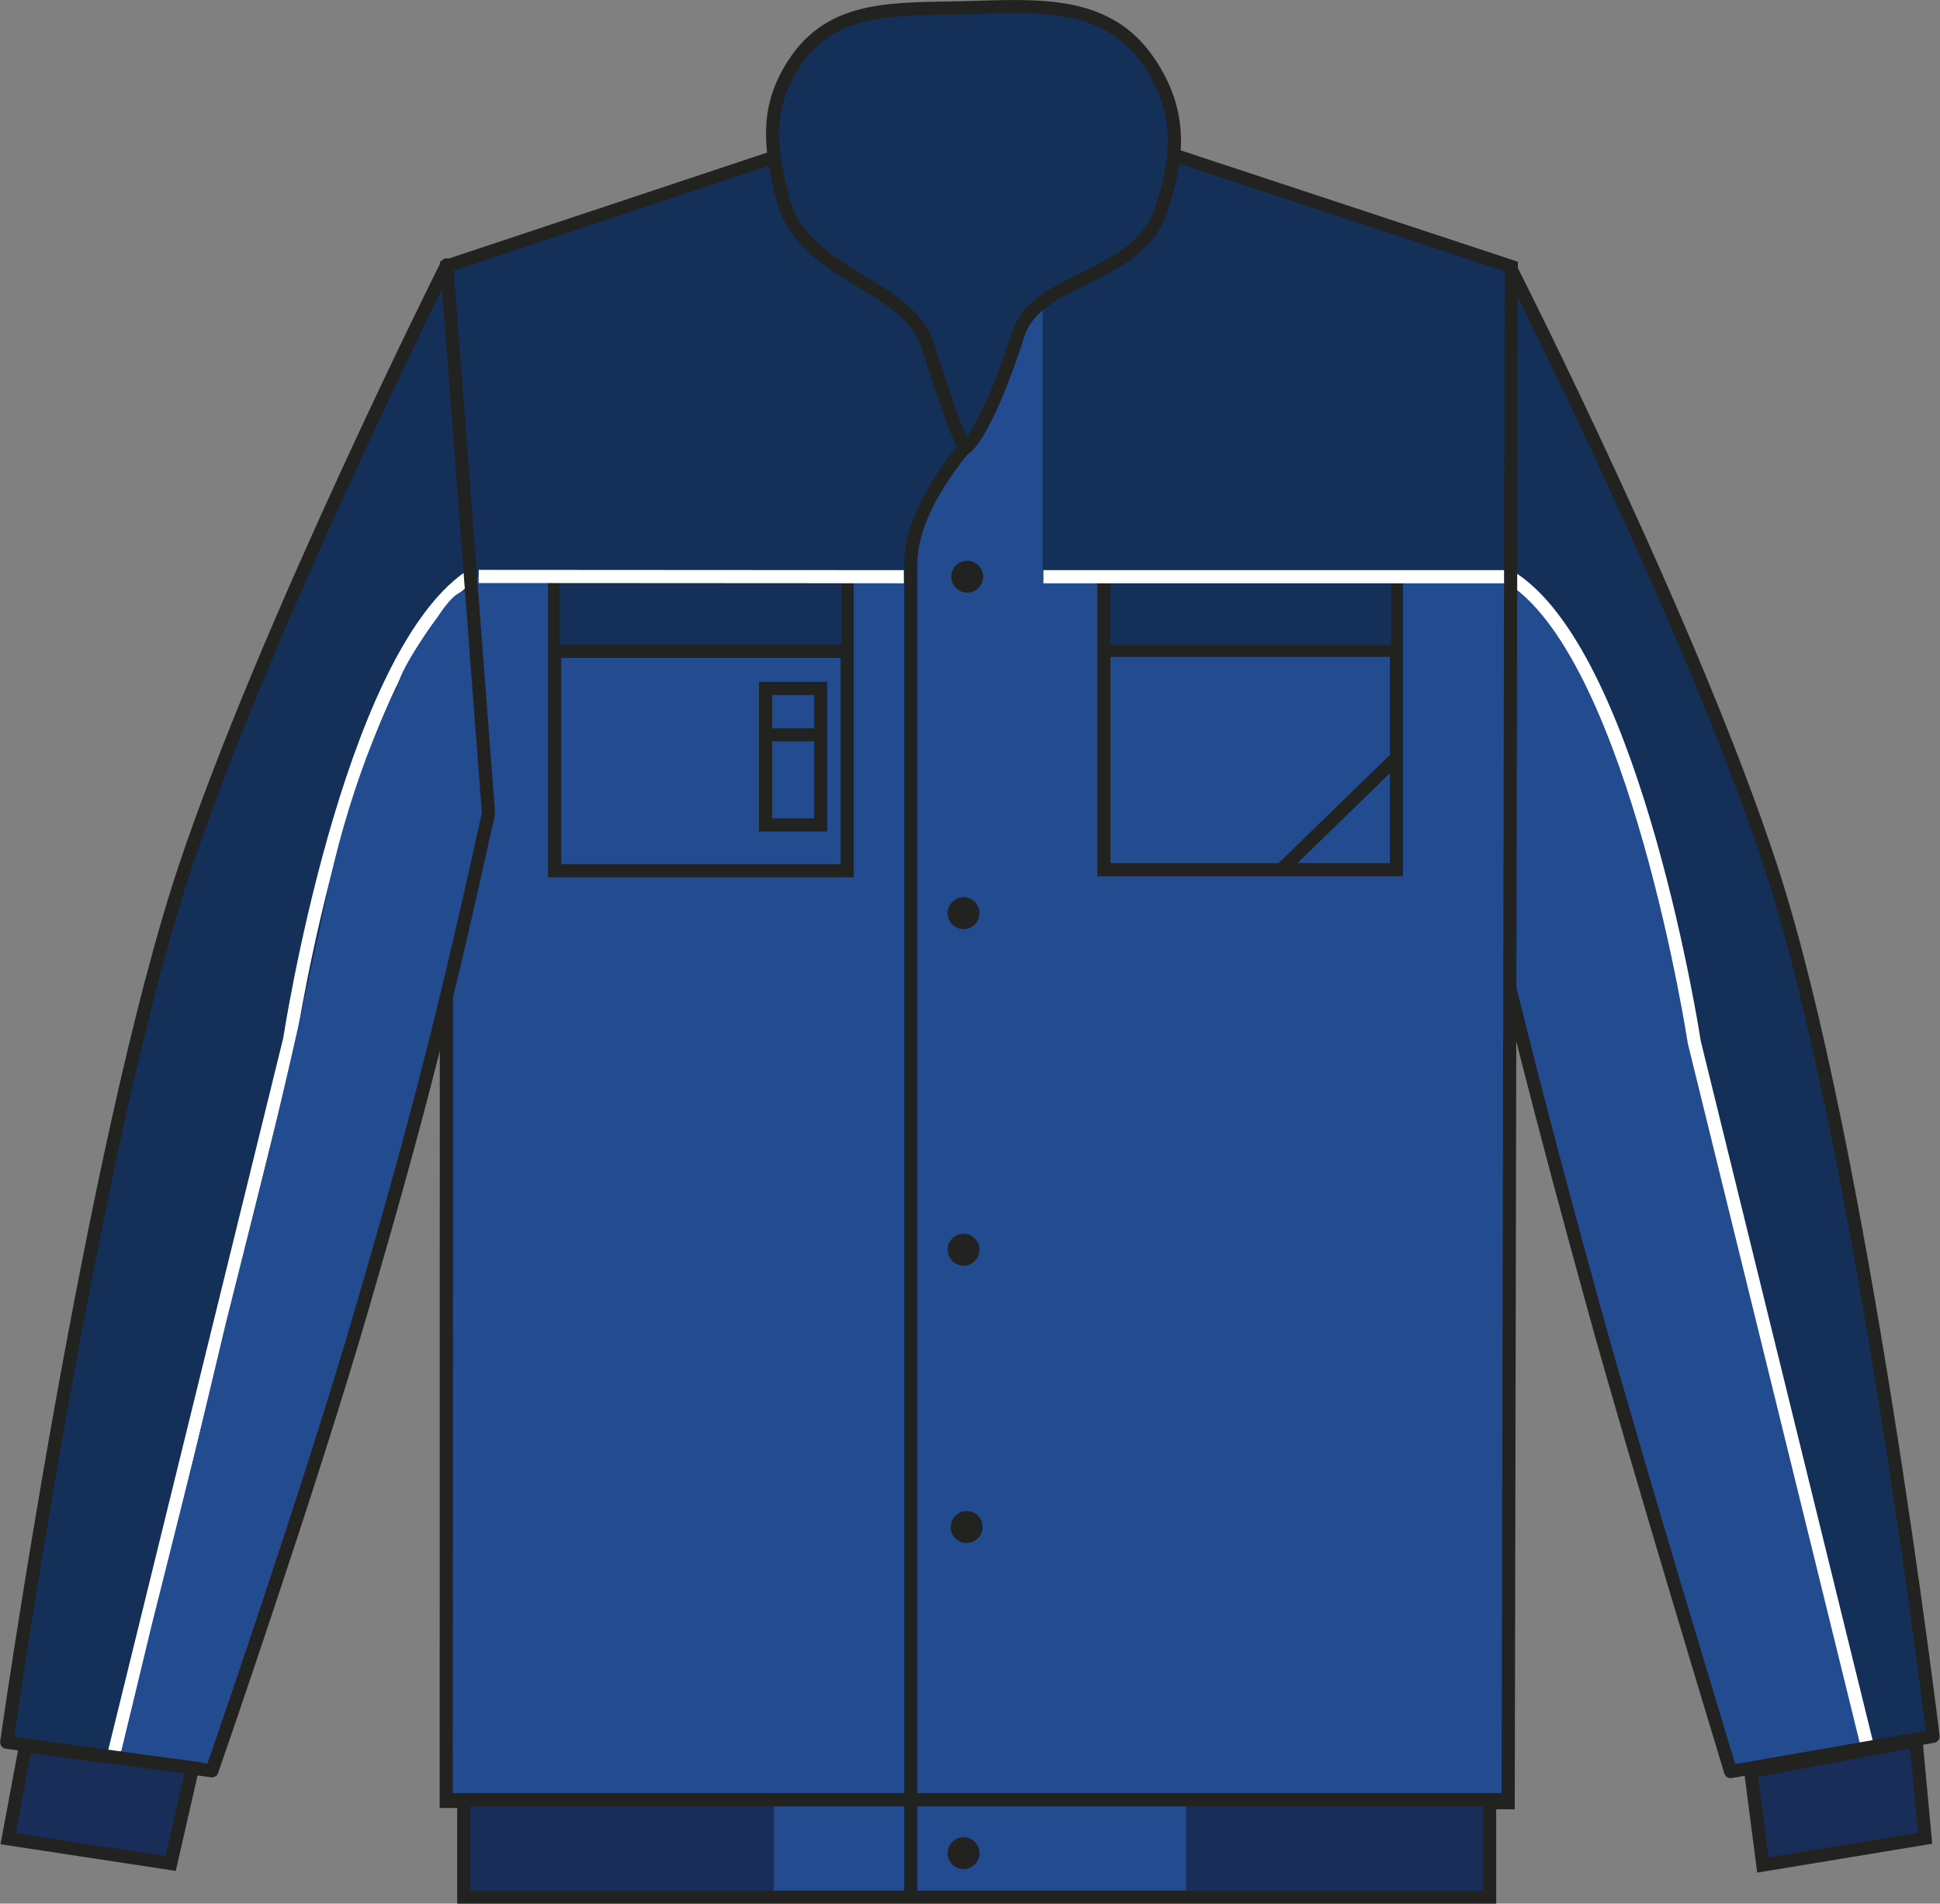 <?xml version="1.0" encoding="utf-8"?>
<!-- Generator: Adobe Illustrator 23.1.1, SVG Export Plug-In . SVG Version: 6.00 Build 0)  -->
<svg version="1.1" id="Layer_1" xmlns="http://www.w3.org/2000/svg" xmlns:xlink="http://www.w3.org/1999/xlink" x="0px" y="0px"
	 viewBox="0 0 753.4 739.4" style="enable-background:new 0 0 753.4 739.4;" xml:space="preserve">
<rect x="0" y="0" width="753.4" height="739.4" fill="#808080" stroke="none"/>
<style type="text/css">
	.st0{fill:#143058;}
	.st1{clip-path:url(#SVGID_2_);}
	.st2{fill:#234C90;}
	.st3{fill:none;stroke:#FFFFFF;stroke-width:5.11;stroke-miterlimit:3.86;}
	.st4{fill:none;stroke:#222221;stroke-width:5.11;stroke-linejoin:round;}
	.st5{clip-path:url(#SVGID_4_);}
	.st6{fill:none;stroke:#222221;stroke-width:5.11;stroke-miterlimit:3.86;}
	.st7{clip-path:url(#SVGID_6_);}
	.st8{fill:#143058;stroke:#222221;stroke-width:5.11;stroke-miterlimit:3.86;}
	.st9{fill:#234C90;stroke:#222221;stroke-width:5.11;stroke-miterlimit:3.86;}
	.st10{fill:#192D59;stroke:#222221;stroke-width:5.11;stroke-miterlimit:3.86;}
	.st11{fill:#192D59;}
	.st12{clip-path:url(#SVGID_8_);}
	.st13{fill:#222221;}
</style>
<title>RS71 RY_NV LINE</title>
<path class="st0" d="M672.1,688.1c0,0-37.3-122.7-53.2-180.5c-20.4-74.1-31.1-116.1-48.7-190.9l16.2-213c0,0,70.6,139,101.4,233.3
	c35,107,62.9,337.4,62.9,337.4L672.1,688.1L672.1,688.1z"/>
<g>
	<g>
		<defs>
			<path id="SVGID_1_" d="M672.1,688.1c0,0-37.3-122.7-53.2-180.5c-20.4-74.1-31.1-116.1-48.7-190.9l16.2-213
				c0,0,70.6,139,101.4,233.3c35,107,62.9,337.4,62.9,337.4L672.1,688.1L672.1,688.1z"/>
		</defs>
		<clipPath id="SVGID_2_">
			<use xlink:href="#SVGID_1_"  style="overflow:visible;"/>
		</clipPath>
		<g class="st1">
			<polygon class="st2" points="586.5,225.4 586.5,393.8 592.7,405.3 605.8,458.3 620.3,509.8 630.7,549.1 648.1,611.1 667.8,671.9 
				671.9,687.7 682.7,686.5 725.3,679.3 721,660.1 706.1,600.7 686.9,527.2 674,471.4 659.9,415.3 651.4,370.8 638.5,319.3 
				626.4,284.9 613.1,254.5 593.7,229.1 590,226.3 			"/>
			<path class="st3" d="M726.7,684.4L658,404.9c0,0-22.5-147.1-69.9-179.7h-0.8"/>
		</g>
	</g>
</g>
<path class="st4" d="M672.1,688.1c0,0-37.3-122.7-53.2-180.5c-20.4-74.1-31.1-116.1-48.7-190.9l16.2-213c0,0,70.6,139,101.4,233.3
	c35,107,62.9,337.4,62.9,337.4L672.1,688.1L672.1,688.1z"/>
<path class="st0" d="M173.4,103.4L306.8,59c0,0,42.9-3,70.4-3c29.3-0.1,75,3,75,3l134.7,44.5l-1.2,596.7l-412.4-0.5L173.4,103.4
	L173.4,103.4z"/>
<g>
	<g>
		<defs>
			<path id="SVGID_3_" d="M173.4,103.4L306.8,59c0,0,42.9-3,70.4-3c29.3-0.1,75,3,75,3l134.7,44.5l-1.2,596.7l-412.4-0.5
				L173.4,103.4L173.4,103.4z"/>
		</defs>
		<clipPath id="SVGID_4_">
			<use xlink:href="#SVGID_3_"  style="overflow:visible;"/>
		</clipPath>
		<g class="st5">
			<polygon class="st2" points="183.2,224 215.1,224.3 215.3,337.8 328.6,337.8 329.2,280.7 329.2,225.2 353.4,225.2 353.7,300.7 
				353.7,536.2 353.7,699.3 173.9,699 173.9,607.2 173.6,385.2 182.9,347.7 188.3,322.3 189.7,316.2 186,264 			"/>
			<polygon class="st2" points="353.7,225.2 428.9,225.4 428.9,337.8 542.1,337.3 542.7,225.2 587.5,225.2 586.4,476.7 586.1,699 
				485.2,698.7 397.3,698.4 354.8,698.4 353.7,692.2 354.2,592.5 353.9,358.1 			"/>
			<polygon class="st2" points="404.9,225.5 404.9,117 399.9,122.4 394.2,132.8 386.3,154.5 378.7,169.4 369.7,179 355.7,206 
				354.5,216.2 354.2,226.1 401.6,226.6 			"/>
		</g>
	</g>
</g>
<path class="st6" d="M173.4,103.4L306.8,59c0,0,42.9-3,70.4-3c29.3-0.1,75,3,75,3l134.7,44.5l-1.2,596.7l-412.4-0.5L173.4,103.4
	L173.4,103.4z"/>
<path class="st0" d="M82.3,687.8c0,0,37.7-108.5,58.7-180.9c21.5-73.8,32.2-115.9,48.7-191l-16.2-213c0,0-69.8,139.2-101.4,233.3
	C35.6,445.1,2.6,676.7,2.6,676.7L82.3,687.8L82.3,687.8z"/>
<g>
	<g>
		<defs>
			<path id="SVGID_5_" d="M82.3,687.8c0,0,37.7-108.5,58.7-180.9c21.5-73.8,32.2-115.9,48.7-191l-16.2-213
				c0,0-69.8,139.2-101.4,233.3C35.6,445.1,2.6,676.7,2.6,676.7L82.3,687.8L82.3,687.8z"/>
		</defs>
		<clipPath id="SVGID_6_">
			<use xlink:href="#SVGID_5_"  style="overflow:visible;"/>
		</clipPath>
		<g class="st7">
			<path class="st3" d="M43.8,683.2l68.7-279.5c0,0,22.5-147.1,69.9-179.7h-0.6"/>
			<path class="st2" d="M43.8,683.8l38.9,4.5l34.9-104.2L150.8,472l27.6-106.5l10.7-45.6l0.6-6.2l-6.2-78.3l-0.6-6.2
				c-2.8,0.6-5.6-1.1-13.5,11.3c0,0-13.5,18-15.2,26.5c0,0-16.9,31-27,79.4s-20.9,93.5-20.9,93.5l-18.7,74.4L75.3,566L59,630.8
				l-11.8,49L43.8,683.8L43.8,683.8z"/>
		</g>
	</g>
</g>
<path class="st4" d="M82.3,687.8c0,0,37.7-108.5,58.7-180.9c21.5-73.8,32.2-115.9,48.7-191l-16.2-213c0,0-69.8,139.2-101.4,233.3
	C35.6,445.1,2.6,676.7,2.6,676.7L82.3,687.8L82.3,687.8z"/>
<path class="st8" d="M375.1,173.9c0,0,7.9-5.5,20.3-44c7.3-22.7,46.6-21.2,55.6-48.5c7.1-21.2,7.8-38.4-4.6-57
	C430.1,0,403.7,2.2,374.4,3c-27,0.7-51.1-1.1-65.9,21.5c-11.3,17.1-9.6,32.5-4.6,52.4c7.7,30.5,48.9,33,56.5,57.6
	C372.8,174.2,375.1,173.9,375.1,173.9L375.1,173.9z"/>
<polygon class="st9" points="428.7,224.2 542.3,224.2 542.3,337.8 428.7,337.8 "/>
<line class="st6" x1="428.7" y1="252.6" x2="542.3" y2="252.6"/>
<polygon class="st9" points="215.4,224.6 329,224.6 329,338.2 215.4,338.2 "/>
<polygon class="st0" points="217.3,226.8 326.8,226.8 326.8,251 217.3,251 "/>
<path class="st6" d="M215.4,253H329 M172.2,699h412.4"/>
<polygon class="st0" points="431.1,226.6 540.2,226.6 540.2,250.5 431.1,250.5 "/>
<polygon class="st10" points="9.9,678.2 3.2,714.2 66.3,723.8 74.8,686.6 "/>
<polygon class="st10" points="679.9,688.1 684.6,724.4 747.6,714 744.1,676.1 "/>
<path class="st6" d="M498,337.4l44.4-43.2 M374.9,173.3c1.1-0.6-21.2,23.1-21.2,45.6v481.2"/>
<polygon class="st11" points="180.1,699.1 578.5,699.1 578.5,736.9 180.1,736.9 "/>
<g>
	<g>
		<defs>
			<rect id="SVGID_7_" x="180.1" y="699.1" width="398.4" height="37.8"/>
		</defs>
		<clipPath id="SVGID_8_">
			<use xlink:href="#SVGID_7_"  style="overflow:visible;"/>
		</clipPath>
		<g class="st12">
			<polygon class="st2" points="300.5,700.2 300.5,737.9 460.6,737.9 460.6,698.7 			"/>
		</g>
	</g>
</g>
<path class="st6" d="M180.1,699.1h398.4v37.8H180.1V699.1z M353.7,699.2v37.2"/>
<polygon class="st9" points="297.3,267.4 318.7,267.4 318.7,320.4 297.3,320.4 "/>
<line class="st6" x1="295.1" y1="285.4" x2="318.7" y2="285.4"/>
<path class="st3" d="M185.9,223.9L351,224 M405.2,224h178.9"/>
<path class="st13" d="M369.4,224c0-3.4,2.8-6.2,6.2-6.2s6.2,2.8,6.2,6.2s-2.8,6.2-6.2,6.2l0,0C372.2,230.2,369.5,227.5,369.4,224
	C369.4,224.1,369.4,224.1,369.4,224z"/>
<path class="st13" d="M368,354.7c0-3.4,2.8-6.2,6.2-6.2c3.4,0,6.2,2.8,6.2,6.2c0,3.4-2.8,6.2-6.2,6.2l0,0
	C370.8,360.9,368,358.1,368,354.7L368,354.7z"/>
<path class="st13" d="M368,485.4c0-3.4,2.8-6.2,6.2-6.2c3.4,0,6.2,2.8,6.2,6.2c0,3.4-2.8,6.2-6.2,6.2l0,0
	C370.8,491.6,368.1,488.9,368,485.4C368,485.5,368,485.5,368,485.4z"/>
<path class="st13" d="M368,719.8c0-3.4,2.8-6.2,6.2-6.2c3.4,0,6.2,2.8,6.2,6.2s-2.8,6.2-6.2,6.2l0,0C370.8,726,368,723.3,368,719.8
	L368,719.8z"/>
<path class="st13" d="M369.2,593.1c0-3.4,2.8-6.2,6.2-6.2c3.4,0,6.2,2.8,6.2,6.2s-2.8,6.2-6.2,6.2
	C371.9,599.3,369.2,596.6,369.2,593.1L369.2,593.1z"/>
</svg>
